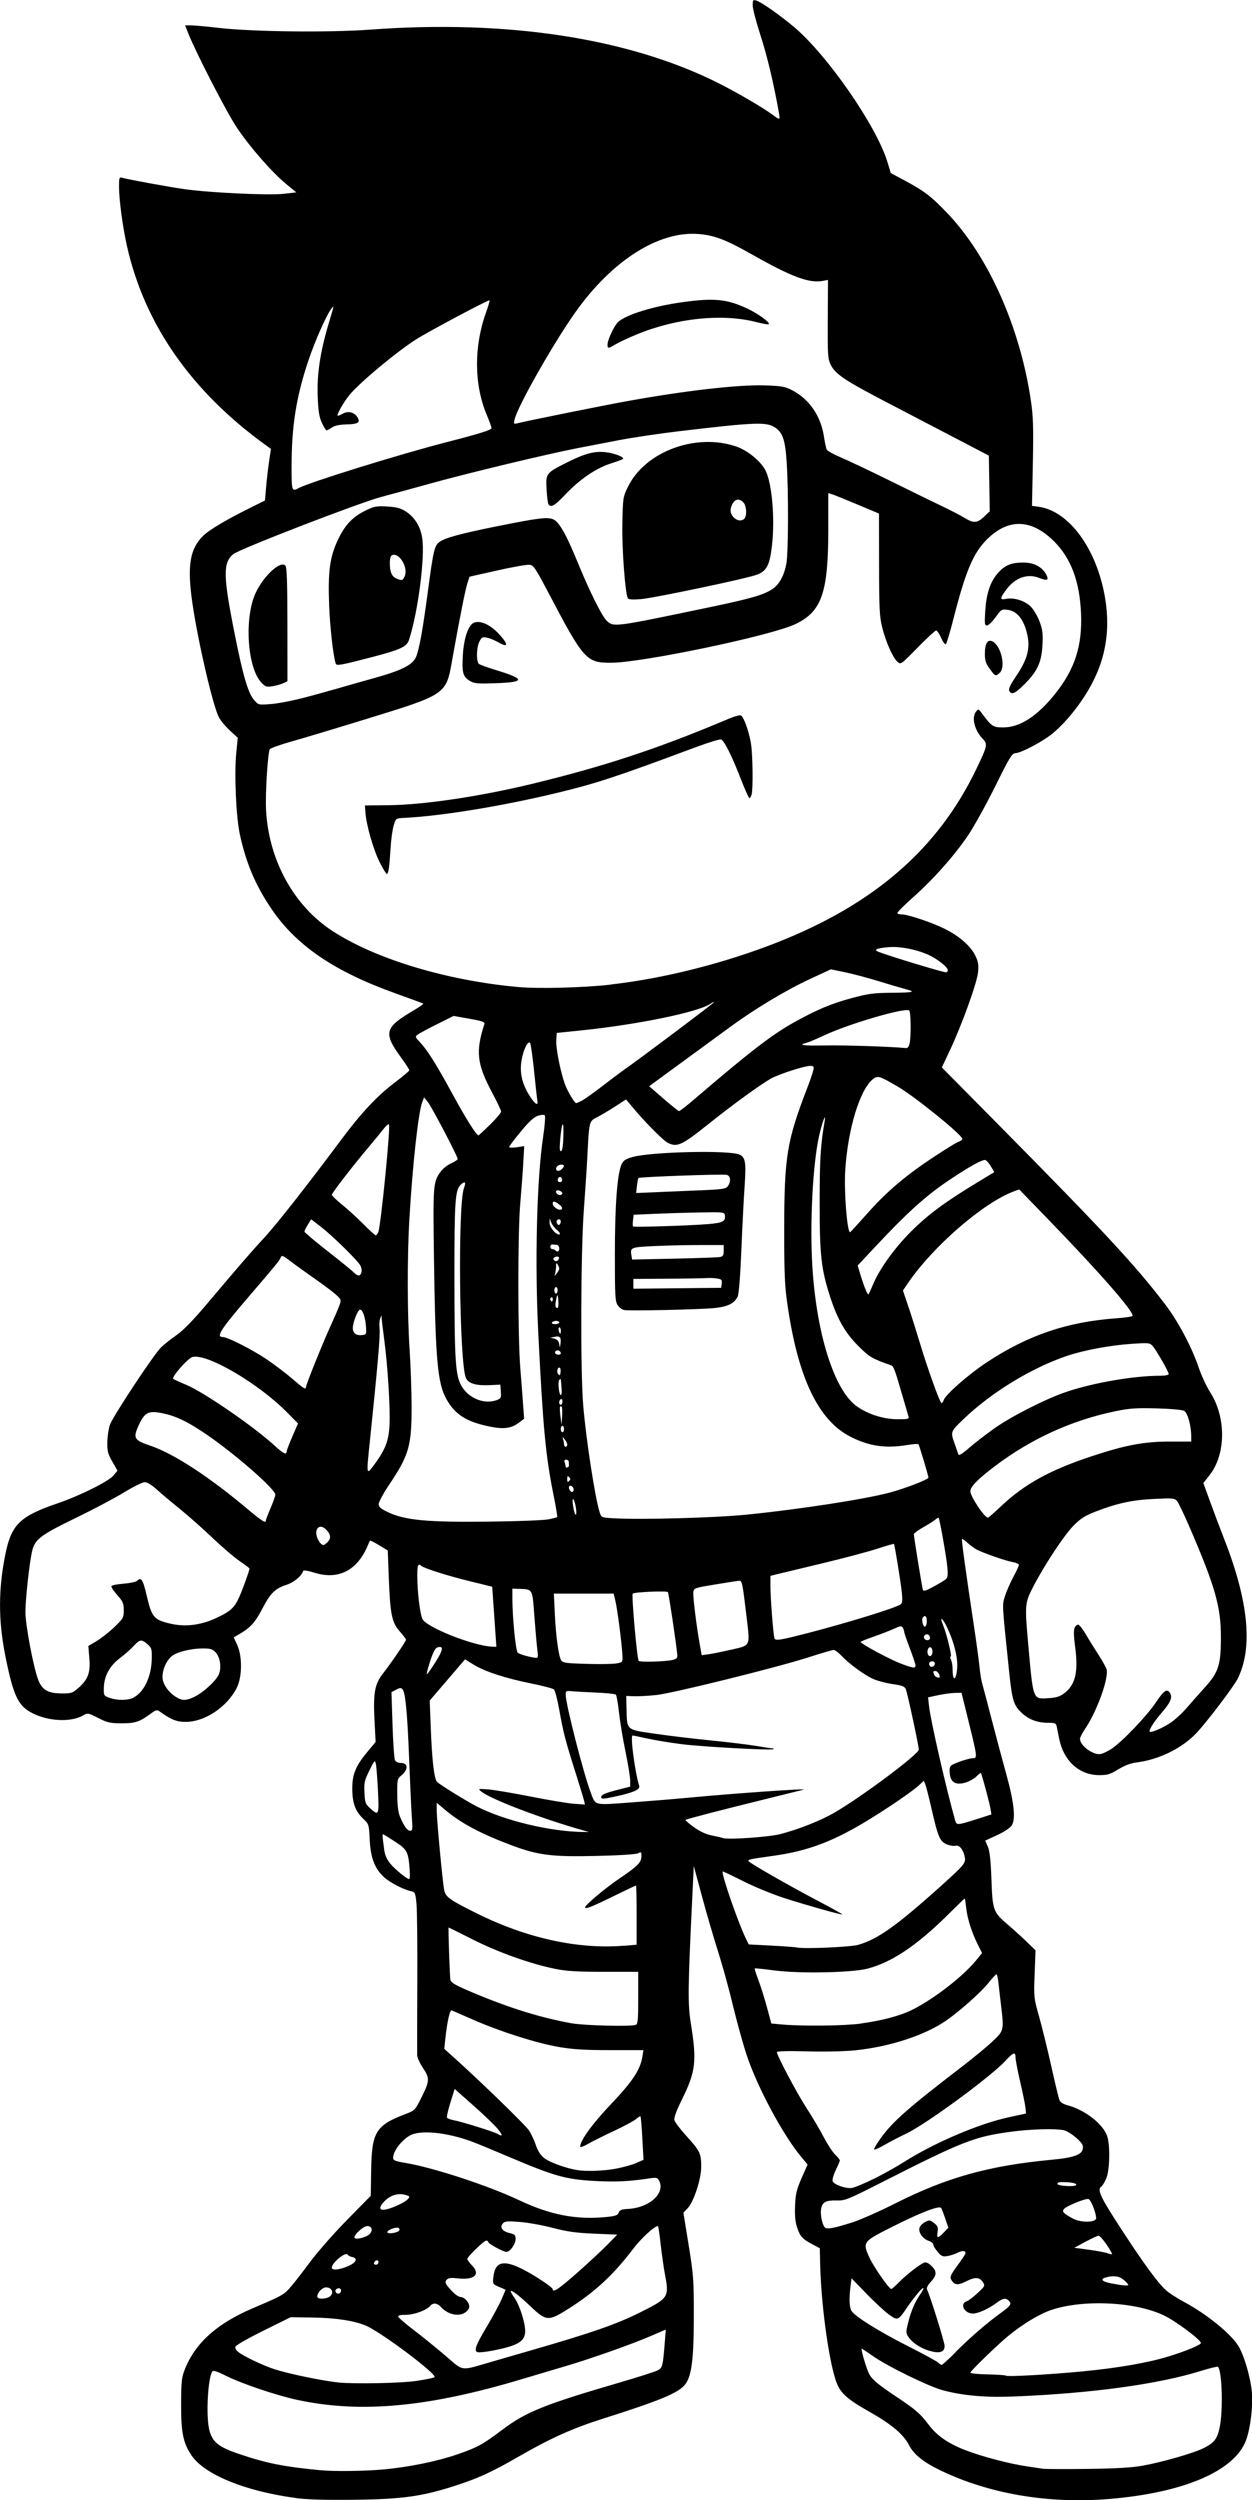 <?xml version="1.0" encoding="UTF-8" standalone="no"?>
<!-- Created with Inkscape (http://www.inkscape.org/) -->

<svg
   width="27.623mm"
   height="55.125mm"
   viewBox="0 0 27.623 55.125"
   version="1.1"
   id="svg14776"
   xml:space="preserve"
   inkscape:version="1.2 (dc2aedaf03, 2022-05-15)"
   sodipodi:docname="Guy in glasses comic.svg"
   xmlns:inkscape="http://www.inkscape.org/namespaces/inkscape"
   xmlns:sodipodi="http://sodipodi.sourceforge.net/DTD/sodipodi-0.dtd"
   xmlns="http://www.w3.org/2000/svg"
   xmlns:svg="http://www.w3.org/2000/svg"
   xmlns:rdf="http://www.w3.org/1999/02/22-rdf-syntax-ns#"
   xmlns:cc="http://creativecommons.org/ns#"
   xmlns:dc="http://purl.org/dc/elements/1.1/"><title
     id="title14798">Guy in glasses comic</title><sodipodi:namedview
     id="namedview14778"
     pagecolor="#ffffff"
     bordercolor="#666666"
     borderopacity="1.0"
     inkscape:showpageshadow="2"
     inkscape:pageopacity="0.0"
     inkscape:pagecheckerboard="0"
     inkscape:deskcolor="#d1d1d1"
     inkscape:document-units="mm"
     showgrid="false"
     inkscape:zoom="0.69041105"
     inkscape:cx="157.15276"
     inkscape:cy="343.99797"
     inkscape:window-width="1920"
     inkscape:window-height="991"
     inkscape:window-x="-9"
     inkscape:window-y="-9"
     inkscape:window-maximized="1"
     inkscape:current-layer="layer1" /><defs
     id="defs14773" /><g
     inkscape:label="Lager 1"
     inkscape:groupmode="layer"
     id="layer1"
     transform="translate(-63.352,-57.534)"><path
       style="fill:#000000;stroke-width:0.036"
       d="m 69.869,112.613 c -1.108,-0.148 -2.009,-0.517 -2.292,-0.939 -0.185,-0.275 -0.23,-0.5 -0.229,-1.125 0.002,-0.502 0.011,-0.593 0.081,-0.769 0.231,-0.583 0.706,-1.011 1.501,-1.35 0.619,-0.264 0.67,-0.292 0.793,-0.421 0.067,-0.071 0.264,-0.321 0.437,-0.555 0.18,-0.245 0.54,-0.656 0.843,-0.965 l 0.529,-0.538 0.009,-0.564 c 0.013,-0.847 0.102,-0.991 0.769,-1.243 0.187,-0.071 0.202,-0.086 0.329,-0.338 0.195,-0.388 0.199,-0.444 0.048,-0.669 -0.07,-0.104 -0.129,-0.231 -0.131,-0.283 -0.002,-0.052 -8.01e-4,-0.767 0.003,-1.588 0.004,-0.822 -0.004,-1.61 -0.018,-1.753 -0.024,-0.242 -0.032,-0.26 -0.119,-0.278 -0.159,-0.033 -0.453,-0.183 -0.586,-0.3 -0.212,-0.186 -0.307,-0.43 -0.327,-0.832 -0.016,-0.341 -0.019,-0.348 -0.141,-0.464 -0.177,-0.167 -0.242,-0.345 -0.244,-0.663 -0.001,-0.321 0.074,-0.502 0.34,-0.822 l 0.175,-0.21 -0.025,-0.492 c -0.03,-0.596 0.006,-0.789 0.195,-1.028 0.169,-0.214 0.501,-0.701 0.501,-0.735 0,-0.014 -0.062,-0.096 -0.138,-0.182 -0.175,-0.199 -0.211,-0.374 -0.242,-1.177 l -0.023,-0.608 -0.191,-0.116 c -0.105,-0.064 -0.196,-0.11 -0.201,-0.102 -0.005,0.008 -0.03,0.062 -0.055,0.121 -0.229,0.539 -0.645,0.749 -1.163,0.589 -0.161,-0.05 -0.25,-0.063 -0.258,-0.037 -0.038,0.114 -0.205,0.25 -0.372,0.304 -0.243,0.079 -0.35,0.183 -0.521,0.513 -0.157,0.303 -0.267,0.427 -0.488,0.557 l -0.149,0.087 0.077,0.167 c 0.115,0.252 0.11,0.709 -0.011,0.947 -0.214,0.421 -0.703,0.748 -1.121,0.749 -0.208,4e-4 -0.319,-0.044 -0.591,-0.237 -0.046,-0.032 -0.082,-0.022 -0.178,0.05 -0.246,0.185 -0.354,0.221 -0.654,0.219 -0.25,-0.001 -0.313,-0.016 -0.513,-0.118 -0.217,-0.111 -0.234,-0.114 -0.323,-0.061 -0.253,0.149 -0.707,0.142 -1.066,-0.016 -0.37,-0.164 -0.474,-0.367 -0.66,-1.295 -0.156,-0.777 -0.155,-1.481 0.005,-2.255 0.133,-0.642 0.322,-0.824 1.152,-1.107 0.484,-0.165 1.116,-0.479 1.226,-0.61 l 0.092,-0.109 -0.114,-0.2 c -0.099,-0.173 -0.114,-0.231 -0.11,-0.432 0.002,-0.128 0.029,-0.3 0.058,-0.382 0.069,-0.192 0.973,-1.558 1.13,-1.708 0.066,-0.063 0.218,-0.183 0.339,-0.267 0.147,-0.102 0.369,-0.33 0.67,-0.687 0.737,-0.873 0.981,-1.154 1.273,-1.47 0.269,-0.29 0.937,-1.142 1.691,-2.152 0.445,-0.597 0.799,-0.974 1.199,-1.274 0.165,-0.125 0.301,-0.24 0.302,-0.257 4e-4,-0.017 -0.081,-0.143 -0.181,-0.28 -0.394,-0.541 -0.365,-0.659 0.252,-1.025 0.139,-0.082 0.246,-0.155 0.239,-0.163 -0.007,-0.007 -0.279,-0.108 -0.605,-0.224 -1.367,-0.488 -2.209,-1.064 -2.76,-1.887 -0.346,-0.517 -0.545,-0.99 -0.683,-1.62 -0.084,-0.385 -0.126,-1.344 -0.078,-1.813 l 0.032,-0.319 -0.175,-0.161 c -0.096,-0.089 -0.206,-0.221 -0.243,-0.294 -0.134,-0.262 -0.46,-1.667 -0.583,-2.513 -0.119,-0.818 -0.058,-1.199 0.24,-1.488 0.142,-0.138 0.533,-0.367 1.112,-0.653 l 0.249,-0.123 0.026,-0.302 c 0.014,-0.166 0.044,-0.422 0.066,-0.569 l 0.04,-0.267 -0.099,-0.071 c -1.654,-1.191 -2.69,-2.674 -3.078,-4.403 -0.094,-0.421 -0.174,-1.013 -0.175,-1.3 -6.81e-4,-0.198 0.007,-0.223 0.062,-0.206 0.12,0.036 0.991,0.196 1.361,0.25 0.54,0.08 1.881,0.144 2.214,0.105 l 0.275,-0.031 -0.217,-0.178 C 69.352,61.334 68.863,60.775 68.576,60.345 68.347,60.001 67.675,58.697 67.505,58.268 l -0.069,-0.175 0.133,4e-4 c 0.073,2.29e-4 0.349,0.025 0.613,0.056 0.752,0.086 2.428,0.105 3.354,0.037 3.022,-0.222 5.702,0.191 7.675,1.185 0.419,0.211 0.996,0.549 1.198,0.701 0.146,0.11 0.156,0.108 0.132,-0.03 -0.114,-0.648 -0.262,-1.275 -0.407,-1.719 -0.096,-0.295 -0.175,-0.596 -0.175,-0.669 0,-0.122 0.007,-0.131 0.08,-0.108 0.114,0.035 0.533,0.33 0.839,0.589 0.737,0.625 1.813,2.181 2.052,2.966 l 0.076,0.249 0.3,0.161 c 0.444,0.238 0.589,0.349 0.948,0.724 0.908,0.95 1.609,2.525 1.845,4.149 0.049,0.334 0.056,0.584 0.041,1.357 l -0.019,0.947 0.143,0.019 c 0.675,0.091 1.289,0.932 1.47,2.014 0.132,0.789 -0.015,1.49 -0.455,2.167 -0.227,0.35 -0.505,0.666 -0.744,0.85 -0.23,0.176 -0.664,0.4 -0.78,0.403 -0.074,0.002 -0.129,0.091 -0.438,0.716 -0.194,0.392 -0.461,0.876 -0.592,1.074 -0.298,0.449 -0.771,0.983 -1.236,1.396 -0.196,0.174 -0.348,0.328 -0.339,0.343 0.009,0.015 0.055,0.027 0.102,0.027 0.134,0 0.65,0.173 0.939,0.315 0.323,0.159 0.577,0.381 0.681,0.596 0.063,0.131 0.075,0.201 0.059,0.364 -0.023,0.235 -0.359,1.165 -0.62,1.719 l -0.179,0.379 1.261,1.275 c 2.31,2.336 3.018,3.098 3.668,3.952 0.286,0.375 0.592,0.953 0.74,1.396 0.056,0.166 0.17,0.412 0.255,0.545 0.353,0.558 0.344,1.366 -0.02,1.826 l -0.134,0.17 0.149,0.411 c 0.082,0.226 0.223,0.601 0.314,0.833 0.537,1.371 0.634,2.399 0.291,3.076 -0.089,0.176 -0.678,0.95 -0.906,1.192 -0.319,0.338 -0.829,0.588 -1.32,0.649 -0.131,0.016 -0.265,0.067 -0.407,0.153 -0.183,0.112 -0.24,0.128 -0.427,0.127 -0.438,-0.004 -0.779,-0.318 -0.876,-0.806 -0.02,-0.103 -0.045,-0.224 -0.054,-0.268 -0.014,-0.069 -0.039,-0.08 -0.181,-0.08 -0.25,0 -0.439,-0.072 -0.603,-0.23 -0.166,-0.16 -0.2,-0.273 -0.263,-0.873 -0.163,-1.567 -0.158,-1.486 -0.093,-1.693 0.033,-0.106 0.116,-0.295 0.183,-0.42 0.067,-0.125 0.123,-0.244 0.123,-0.265 0,-0.021 -0.06,-0.049 -0.133,-0.062 -0.178,-0.032 -0.709,-0.22 -0.824,-0.291 -0.05,-0.031 -0.136,-0.097 -0.189,-0.145 -0.054,-0.049 -0.103,-0.082 -0.11,-0.074 -0.013,0.016 0.087,0.745 0.259,1.883 0.058,0.382 0.115,0.803 0.128,0.936 0.012,0.133 0.038,0.293 0.056,0.356 0.019,0.063 0.114,0.426 0.213,0.807 0.099,0.382 0.244,0.926 0.323,1.21 0.171,0.614 0.21,0.984 0.119,1.124 -0.036,0.055 -0.169,0.144 -0.323,0.214 l -0.262,0.121 0.058,0.133 c 0.041,0.096 0.064,0.298 0.079,0.72 0.025,0.688 0.038,0.724 0.365,1.003 0.122,0.104 0.309,0.273 0.415,0.376 l 0.193,0.187 -0.02,0.521 c -0.019,0.51 -0.017,0.53 0.097,0.934 0.064,0.227 0.185,0.717 0.268,1.089 0.083,0.372 0.164,0.711 0.181,0.754 0.02,0.052 0.08,0.091 0.182,0.119 0.392,0.103 0.805,0.432 0.879,0.699 0.064,0.229 0.047,0.754 -0.03,0.923 -0.037,0.081 -0.084,0.158 -0.106,0.171 -0.099,0.061 -0.019,0.233 0.429,0.92 0.508,0.779 0.808,1.19 0.995,1.362 0.066,0.061 0.247,0.179 0.404,0.262 0.486,0.26 1.015,0.686 1.189,0.958 0.127,0.199 0.27,0.679 0.304,1.018 0.03,0.308 -0.03,0.811 -0.128,1.074 -0.254,0.68 -1.384,1.161 -3.036,1.295 -1.33,0.107 -2.625,-0.113 -3.701,-0.629 -0.374,-0.179 -0.595,-0.356 -0.697,-0.557 -0.12,-0.236 -0.38,-0.457 -0.845,-0.721 -0.563,-0.319 -0.69,-0.44 -0.785,-0.748 -0.158,-0.511 -0.31,-1.665 -0.331,-2.504 l -0.009,-0.371 -0.158,-0.084 c -0.225,-0.119 -0.276,-0.175 -0.342,-0.373 -0.042,-0.126 -0.054,-0.263 -0.045,-0.485 0.011,-0.262 0.034,-0.355 0.145,-0.607 l 0.131,-0.297 -0.138,-0.165 c -0.407,-0.488 -0.972,-1.542 -1.206,-2.248 -0.081,-0.244 -0.218,-0.74 -0.305,-1.102 -0.087,-0.362 -0.233,-0.89 -0.324,-1.174 -0.091,-0.284 -0.25,-0.826 -0.352,-1.205 l -0.186,-0.689 -0.043,0.902 c -0.086,1.791 -0.089,2.151 -0.024,2.556 0.138,0.853 0.112,1.072 -0.199,1.701 -0.122,0.248 -0.175,0.393 -0.161,0.447 0.011,0.044 0.134,0.205 0.272,0.357 0.293,0.321 0.319,0.377 0.319,0.673 -4e-4,0.27 -0.165,0.771 -0.3,0.912 l -0.093,0.097 0.115,0.709 c 0.108,0.661 0.115,0.767 0.115,1.58 7.3e-5,0.926 -0.047,1.305 -0.186,1.491 -0.141,0.189 -0.544,0.358 -1.804,0.757 -0.69,0.219 -1.161,0.43 -1.886,0.847 -0.577,0.332 -0.862,0.464 -1.352,0.624 -0.756,0.248 -1.193,0.31 -2.277,0.322 -0.628,0.007 -1.04,-0.005 -1.284,-0.038 z m 1.918,-0.626 c 0.571,-0.05 1.204,-0.179 1.662,-0.337 0.435,-0.15 0.559,-0.218 0.981,-0.537 0.526,-0.397 0.929,-0.559 2.586,-1.043 0.408,-0.119 0.787,-0.24 0.843,-0.269 0.11,-0.057 0.118,-0.087 0.161,-0.628 l 0.022,-0.273 -0.32,0.138 c -0.424,0.183 -1.332,0.504 -1.869,0.662 -0.238,0.07 -0.664,0.197 -0.948,0.282 -2.083,0.628 -3.575,0.77 -4.981,0.472 -0.454,-0.096 -1.234,-0.358 -1.58,-0.531 -0.207,-0.104 -0.289,-0.129 -0.309,-0.097 -0.099,0.16 -0.141,0.989 -0.065,1.288 0.068,0.268 0.202,0.376 0.658,0.53 0.602,0.204 0.985,0.281 1.794,0.358 0.291,0.028 0.961,0.021 1.364,-0.015 z m 16.78,-0.086 c 0.441,-0.08 1.127,-0.278 1.342,-0.387 0.235,-0.119 0.3,-0.203 0.353,-0.459 0.078,-0.37 0.053,-1.243 -0.038,-1.333 -0.012,-0.011 -0.185,0.03 -0.386,0.093 -0.931,0.29 -2.392,0.49 -4.082,0.56 -0.647,0.027 -1.141,-0.015 -1.592,-0.133 -0.314,-0.082 -1.24,-0.535 -1.563,-0.764 -0.121,-0.086 -0.227,-0.156 -0.236,-0.156 -0.027,0 0.102,0.439 0.163,0.556 0.065,0.125 0.195,0.233 0.612,0.511 0.414,0.276 0.515,0.364 0.694,0.601 0.191,0.253 0.435,0.423 0.828,0.574 0.352,0.136 0.98,0.3 1.342,0.352 0.147,0.021 0.307,0.045 0.356,0.053 0.049,0.008 0.489,0.01 0.978,0.004 0.647,-0.008 0.981,-0.028 1.227,-0.072 z m -16.027,-1.868 c 0.298,-0.049 0.381,-0.067 0.398,-0.084 0.062,-0.062 -1.153,-0.975 -1.505,-1.131 -0.25,-0.111 -0.671,-0.176 -1.188,-0.183 l -0.48,-0.007 -0.598,0.295 c -0.329,0.163 -0.607,0.321 -0.619,0.351 -0.013,0.035 0.011,0.082 0.064,0.123 0.122,0.096 0.546,0.297 0.8,0.379 0.308,0.1 1.051,0.254 1.404,0.291 0.353,0.037 1.417,0.015 1.724,-0.035 z m 14.728,-0.214 c 0.731,-0.069 1.411,-0.187 1.85,-0.321 0.402,-0.123 0.729,-0.259 0.729,-0.302 0,-0.068 -0.537,-0.47 -0.8,-0.6 -0.689,-0.34 -2.006,-0.371 -2.667,-0.061 -0.249,0.116 -0.553,0.314 -0.801,0.521 -0.245,0.204 -0.818,0.761 -0.818,0.795 0,0.017 0.172,0.034 0.382,0.038 0.21,0.004 0.39,0.017 0.4,0.027 0.028,0.029 0.923,-0.02 1.726,-0.096 z m -13.092,-0.202 c 0.235,-0.068 0.619,-0.179 0.854,-0.247 1.352,-0.389 1.915,-0.584 2.423,-0.837 0.656,-0.327 0.666,-0.342 0.569,-0.854 -0.027,-0.144 -0.069,-0.441 -0.094,-0.661 -0.024,-0.22 -0.051,-0.4 -0.06,-0.4 -0.077,0 -0.371,0.271 -0.551,0.508 -0.432,0.571 -0.849,0.955 -1.436,1.324 -0.433,0.272 -0.478,0.268 -0.829,-0.066 -0.253,-0.241 -0.433,-0.376 -0.433,-0.325 0,0.011 0.04,0.08 0.09,0.152 0.111,0.162 0.23,0.536 0.23,0.721 0,0.167 -0.086,0.258 -0.318,0.335 -0.217,0.072 -0.643,0.15 -0.725,0.133 -0.099,-0.021 -0.054,-0.146 0.208,-0.584 0.125,-0.209 0.267,-0.473 0.316,-0.587 l 0.088,-0.206 -0.144,-0.063 c -0.143,-0.062 -0.144,-0.064 -0.126,-0.224 0.036,-0.319 0.207,-0.375 0.591,-0.193 0.258,0.122 0.717,0.421 0.717,0.467 0,0.088 0.14,-0.007 0.556,-0.375 0.252,-0.223 0.55,-0.501 0.663,-0.617 l 0.205,-0.211 -0.508,-0.021 c -0.401,-0.017 -0.594,-0.044 -0.917,-0.128 -0.225,-0.059 -0.554,-0.118 -0.73,-0.131 -0.278,-0.021 -0.328,-0.016 -0.371,0.037 -0.071,0.086 -0.008,0.171 0.154,0.209 0.111,0.026 0.13,0.045 0.13,0.129 0,0.114 -0.122,0.286 -0.202,0.286 -0.071,0 -0.402,-0.18 -0.402,-0.219 0,-0.017 -0.02,-0.03 -0.043,-0.03 -0.052,0 -0.419,0.356 -0.419,0.406 0,0.019 0.049,0.085 0.108,0.146 0.189,0.195 0.045,0.322 -0.319,0.281 -0.16,-0.018 -0.21,-0.011 -0.248,0.035 -0.041,0.049 -0.029,0.079 0.09,0.214 0.079,0.089 0.171,0.158 0.215,0.16 0.112,0.005 0.234,0.17 0.188,0.255 -0.105,0.197 -0.424,0.179 -0.618,-0.035 -0.078,-0.087 -0.172,-0.097 -0.232,-0.025 -0.081,0.098 -0.355,0.199 -0.539,0.199 -0.129,0 -0.177,0.013 -0.167,0.044 0.008,0.025 0.166,0.159 0.35,0.299 0.184,0.14 0.495,0.392 0.691,0.56 0.408,0.35 0.314,0.337 0.996,0.139 z m 10.254,-0.216 c 0.328,-0.327 0.691,-0.641 0.996,-0.862 0.228,-0.165 0.254,-0.204 0.181,-0.277 -0.064,-0.064 -0.134,-0.052 -0.256,0.041 -0.171,0.131 -0.409,0.241 -0.525,0.244 -0.2,0.006 -0.312,-0.219 -0.137,-0.275 0.035,-0.011 0.14,-0.091 0.233,-0.178 0.162,-0.15 0.167,-0.161 0.115,-0.239 -0.075,-0.114 -0.172,-0.118 -0.373,-0.016 -0.184,0.093 -0.261,0.083 -0.329,-0.046 -0.028,-0.053 -8e-4,-0.113 0.142,-0.306 0.097,-0.132 0.177,-0.253 0.177,-0.269 0,-0.06 -0.067,-0.065 -0.172,-0.012 -0.06,0.03 -0.164,0.064 -0.229,0.074 -0.102,0.017 -0.133,0.003 -0.215,-0.094 -0.052,-0.062 -0.095,-0.134 -0.095,-0.16 0,-0.026 -0.047,-0.064 -0.104,-0.083 -0.13,-0.045 -0.23,-0.191 -0.199,-0.289 0.013,-0.04 0.069,-0.097 0.124,-0.125 0.092,-0.048 0.108,-0.046 0.197,0.024 0.08,0.063 0.093,0.095 0.077,0.195 -0.024,0.147 0.005,0.149 0.136,0.013 l 0.102,-0.106 -0.067,-0.198 c -0.037,-0.109 -0.078,-0.215 -0.091,-0.236 -0.038,-0.062 -0.443,0.093 -1.073,0.41 -0.662,0.333 -0.667,0.34 -0.508,0.687 0.091,0.2 0.431,0.688 0.479,0.688 0.014,0 0.088,-0.065 0.166,-0.144 0.162,-0.167 0.466,-0.404 0.561,-0.437 0.044,-0.016 0.097,0.009 0.167,0.079 0.119,0.119 0.111,0.203 -0.033,0.357 -0.053,0.057 -0.085,0.123 -0.073,0.15 0.082,0.183 0.389,1.17 0.389,1.251 -3.2e-5,0.138 -0.111,0.173 -0.338,0.106 -0.195,-0.057 -0.38,-0.181 -0.466,-0.313 -0.051,-0.078 -0.051,-0.107 0.005,-0.327 0.062,-0.248 0.151,-0.45 0.275,-0.626 0.039,-0.055 0.063,-0.107 0.054,-0.117 -0.019,-0.019 -0.213,0.214 -0.373,0.45 -0.182,0.268 -0.196,0.273 -0.392,0.129 -0.094,-0.069 -0.317,-0.276 -0.495,-0.46 l -0.324,-0.335 -0.022,0.181 c -0.032,0.266 -0.027,0.434 0.015,0.527 0.053,0.117 0.594,0.457 1.279,0.803 0.323,0.163 0.61,0.32 0.639,0.348 0.029,0.028 0.064,0.051 0.079,0.051 0.015,0 0.152,-0.124 0.304,-0.276 z m -13.789,-1.24 c 0.084,-0.076 0.028,-0.191 -0.093,-0.191 -0.085,0 -0.196,0.115 -0.196,0.204 0,0.066 0.213,0.057 0.29,-0.012 z m 0.228,-0.088 c 0.013,-0.021 0.01,-0.053 -0.007,-0.07 -0.042,-0.042 -0.135,0.019 -0.104,0.069 0.031,0.05 0.08,0.051 0.111,8e-4 z m 17.377,-0.159 c 0,-0.011 -0.044,-0.058 -0.098,-0.106 -0.098,-0.086 -0.226,-0.105 -0.393,-0.058 -0.141,0.04 -0.092,0.093 0.124,0.134 0.243,0.047 0.367,0.057 0.367,0.029 z m -17.215,-0.412 c 0.185,-0.079 0.225,-0.177 0.085,-0.203 -0.039,-0.007 -0.081,-0.03 -0.094,-0.051 -0.044,-0.07 -0.346,0.177 -0.349,0.286 -0.002,0.068 0.161,0.053 0.358,-0.032 z m 0.672,-0.087 c 0,-0.063 -0.077,-0.052 -0.099,0.014 -0.008,0.023 0.011,0.042 0.042,0.042 0.031,0 0.056,-0.025 0.056,-0.056 z m 16.064,-0.388 c -0.074,-0.108 -0.153,-0.196 -0.176,-0.196 -0.023,0 -0.153,0.06 -0.289,0.133 l -0.248,0.133 0.32,0.043 c 0.176,0.024 0.36,0.058 0.409,0.077 0.049,0.018 0.096,0.028 0.104,0.02 0.008,-0.007 -0.046,-0.102 -0.12,-0.209 z M 71.505,106.796 c 0.081,-0.08 0.053,-0.178 -0.051,-0.178 -0.08,0 -0.283,0.18 -0.283,0.25 0,0.063 0.252,0.008 0.334,-0.072 z m 0.635,-0.061 c 0.046,-0.026 0.029,-0.082 -0.024,-0.082 -0.095,0 -0.238,0.071 -0.216,0.107 0.019,0.032 0.167,0.016 0.24,-0.025 z m 10.006,-0.193 c 0.176,-0.056 0.616,-0.25 0.978,-0.433 1.12,-0.564 2.059,-0.825 3.433,-0.953 0.493,-0.046 0.67,-0.111 0.687,-0.251 0.008,-0.073 -0.025,-0.124 -0.151,-0.236 -0.089,-0.078 -0.212,-0.153 -0.273,-0.165 -0.193,-0.039 -0.714,-0.024 -1.136,0.031 -0.834,0.11 -1.07,0.202 -2.913,1.137 -0.709,0.36 -0.777,0.387 -0.956,0.382 -0.242,-0.006 -0.318,0.034 -0.346,0.183 -0.026,0.138 0.036,0.401 0.1,0.425 0.065,0.024 0.22,-0.008 0.577,-0.121 z m 5.39,-0.1 c 0,-0.111 -0.114,-0.399 -0.166,-0.419 -0.059,-0.023 -0.487,0.151 -0.545,0.221 -0.047,0.056 -0.011,0.094 0.194,0.207 0.178,0.098 0.518,0.093 0.518,-0.009 z m -10.781,-0.026 c 0.178,-0.019 0.227,-0.037 0.248,-0.095 0.021,-0.057 0.063,-0.073 0.206,-0.081 0.474,-0.024 0.83,-0.35 0.683,-0.626 -0.033,-0.061 -0.061,-0.069 -0.187,-0.05 -0.492,0.073 -0.782,0.086 -1.267,0.058 -0.616,-0.037 -0.863,-0.107 -1.871,-0.535 -0.332,-0.141 -0.683,-0.286 -0.781,-0.323 -0.575,-0.216 -1.176,-0.275 -1.403,-0.136 -0.184,0.112 -0.355,0.341 -0.357,0.479 -0.001,0.064 0.034,0.079 0.272,0.119 0.615,0.103 1.822,0.499 2.5,0.819 0.705,0.333 1.279,0.442 1.957,0.371 z m -4.683,-0.232 c 0.189,-0.079 0.309,-0.161 0.309,-0.211 0,-0.016 -0.056,-0.039 -0.125,-0.052 -0.15,-0.028 -0.312,0.032 -0.43,0.159 -0.175,0.189 -0.066,0.235 0.247,0.104 z m 10.546,-0.6 c 0.201,-0.099 0.505,-0.268 0.676,-0.377 0.676,-0.428 1.654,-0.845 2.314,-0.988 l 0.381,-0.082 -0.011,-0.121 c -0.006,-0.067 -0.058,-0.323 -0.116,-0.571 -0.057,-0.247 -0.104,-0.491 -0.104,-0.543 0,-0.132 -0.048,-0.117 -0.219,0.069 -0.327,0.354 -1.755,1.402 -2.193,1.609 -0.151,0.071 -0.367,0.184 -0.481,0.25 -0.114,0.066 -0.216,0.112 -0.227,0.101 -0.011,-0.011 0.053,-0.121 0.141,-0.244 0.263,-0.369 0.606,-0.671 1.806,-1.591 0.241,-0.185 0.54,-0.431 0.663,-0.547 0.254,-0.238 0.256,-0.248 0.191,-0.792 -0.019,-0.155 -0.044,-0.373 -0.056,-0.486 -0.012,-0.113 -0.033,-0.205 -0.046,-0.205 -0.013,0 -0.095,0.088 -0.181,0.196 -0.164,0.205 -0.647,0.634 -0.94,0.833 -0.47,0.32 -1.231,0.568 -1.985,0.647 -0.235,0.025 -0.672,0.035 -1.068,0.024 -0.428,-0.011 -0.67,-0.005 -0.67,0.017 0,0.075 0.446,0.915 0.656,1.237 0.122,0.187 0.291,0.472 0.375,0.633 0.084,0.161 0.199,0.337 0.255,0.39 0.056,0.053 0.102,0.111 0.102,0.128 0,0.018 -0.041,0.115 -0.09,0.216 -0.05,0.101 -0.08,0.21 -0.068,0.242 0.029,0.077 0.292,0.169 0.425,0.149 0.059,-0.009 0.271,-0.097 0.471,-0.196 z m 4.467,0.105 c -0.016,-0.016 -0.093,-0.032 -0.171,-0.036 -0.192,-0.01 -0.231,-0.004 -0.231,0.036 0,0.018 0.076,0.038 0.169,0.044 0.193,0.012 0.276,-0.004 0.234,-0.045 z m -10.159,-0.334 c 0.161,-0.028 0.368,-0.085 0.459,-0.125 l 0.165,-0.073 -0.026,-0.471 c -0.014,-0.259 -0.032,-0.478 -0.041,-0.486 -0.008,-0.008 -0.051,0.017 -0.095,0.057 -0.044,0.04 -0.264,0.158 -0.489,0.263 -0.225,0.105 -0.485,0.235 -0.578,0.289 -0.093,0.054 -0.169,0.08 -0.169,0.059 0,-0.135 0.271,-0.508 0.681,-0.939 0.475,-0.499 0.646,-0.758 0.692,-1.045 l 0.023,-0.145 h -0.73 c -0.561,0 -0.824,-0.016 -1.134,-0.069 -0.493,-0.085 -1.283,-0.335 -1.88,-0.596 -0.245,-0.107 -0.462,-0.202 -0.484,-0.211 -0.042,-0.018 -0.101,0.237 -0.142,0.622 l -0.024,0.226 0.224,0.201 c 0.565,0.506 1.56,1.472 1.643,1.595 0.05,0.075 0.119,0.22 0.152,0.322 0.041,0.126 0.1,0.22 0.185,0.289 0.111,0.091 0.471,0.223 0.724,0.265 0.2,0.033 0.569,0.021 0.845,-0.027 z m -2.588,-0.873 c -0.062,-0.078 -0.302,-0.31 -0.534,-0.515 l -0.421,-0.372 -0.094,0.301 c -0.052,0.166 -0.085,0.315 -0.074,0.333 0.011,0.017 0.076,0.042 0.146,0.055 0.178,0.033 0.883,0.252 0.963,0.299 0.123,0.072 0.127,0.042 0.014,-0.101 z m 3.039,-2.299 c 0.048,-0.018 0.056,-0.105 0.056,-0.596 v -0.575 h -0.756 c -0.593,0 -0.825,-0.014 -1.076,-0.065 -0.547,-0.111 -1.253,-0.363 -1.815,-0.646 -0.291,-0.147 -0.532,-0.267 -0.536,-0.267 -0.012,0 0.025,1.086 0.04,1.16 0.012,0.058 0.124,0.121 0.505,0.281 0.796,0.335 1.487,0.549 2.167,0.672 0.279,0.05 1.308,0.076 1.415,0.035 z m 4.966,-0.031 c 0.483,-0.066 0.878,-0.172 1.151,-0.31 0.469,-0.237 1.103,-0.728 1.389,-1.077 l 0.137,-0.167 -0.093,-0.184 c -0.135,-0.269 -0.23,-0.565 -0.257,-0.807 -0.013,-0.117 -0.028,-0.213 -0.033,-0.213 -0.005,0 -0.175,0.165 -0.378,0.366 -0.681,0.675 -1.241,1.048 -1.775,1.184 -0.348,0.088 -1.497,0.11 -2.043,0.038 -0.234,-0.031 -0.43,-0.051 -0.437,-0.044 -0.007,0.007 0.03,0.122 0.081,0.257 0.051,0.135 0.136,0.405 0.189,0.601 l 0.096,0.356 0.23,0.021 c 0.46,0.041 1.372,0.031 1.742,-0.019 z m -0.053,-1.736 c 0.431,-0.123 0.852,-0.424 1.854,-1.325 0.474,-0.427 0.518,-0.48 0.495,-0.603 -0.031,-0.168 -0.12,-0.278 -0.205,-0.256 -0.041,0.011 -0.128,-0.003 -0.194,-0.031 -0.151,-0.063 -0.194,-0.164 -0.333,-0.774 -0.059,-0.259 -0.122,-0.506 -0.14,-0.549 l -0.033,-0.079 -0.102,0.096 c -0.146,0.139 -0.782,0.57 -1.247,0.845 -0.705,0.417 -1.241,0.612 -1.963,0.713 -0.543,0.076 -0.575,0.083 -0.552,0.121 0.029,0.046 0.905,0.547 1.548,0.884 0.303,0.159 0.537,0.29 0.519,0.29 -0.059,0.002 -0.815,-0.212 -1.284,-0.363 -0.254,-0.082 -0.662,-0.249 -0.905,-0.372 -0.243,-0.123 -0.447,-0.219 -0.451,-0.214 -0.038,0.038 0.341,1.133 0.513,1.484 l 0.061,0.125 0.498,0.026 c 0.274,0.014 0.53,0.033 0.569,0.042 0.154,0.035 1.18,-0.01 1.352,-0.059 z m -5.164,0.022 0.272,-0.023 v -0.653 c 0,-0.359 -0.006,-0.653 -0.014,-0.653 -0.008,0 -0.244,0.112 -0.524,0.249 -0.462,0.226 -0.6,0.279 -0.6,0.233 0,-0.051 0.451,-0.429 0.759,-0.637 0.406,-0.274 0.484,-0.353 0.485,-0.496 6.8e-4,-0.089 -0.006,-0.095 -0.073,-0.06 -0.044,0.024 -0.407,0.047 -0.916,0.059 -0.977,0.023 -1.285,-0.015 -1.85,-0.225 -0.694,-0.258 -1.137,-0.492 -1.491,-0.79 l -0.187,-0.157 7.1e-5,0.173 c 7.1e-5,0.19 0.128,1.557 0.164,1.746 0.03,0.158 0.117,0.221 0.727,0.523 1.101,0.546 2.239,0.794 3.248,0.709 z m -4.735,-1.676 c -0.029,-0.396 -0.056,-0.448 -0.32,-0.618 -0.132,-0.085 -0.251,-0.16 -0.264,-0.166 -0.013,-0.006 -0.018,0.034 -0.011,0.089 0.007,0.055 0.022,0.173 0.034,0.262 0.014,0.108 0.059,0.208 0.133,0.298 0.106,0.128 0.367,0.341 0.419,0.341 0.013,0 0.018,-0.092 0.009,-0.205 z m 8.179,-0.787 c 0.406,-0.106 0.876,-0.292 1.177,-0.464 0.591,-0.338 1.877,-1.297 1.877,-1.399 0,-0.081 -0.245,-1.22 -0.285,-1.326 -0.025,-0.067 -0.073,-0.086 -0.292,-0.118 -0.144,-0.021 -0.336,-0.072 -0.425,-0.111 -0.194,-0.086 -0.532,-0.332 -0.703,-0.513 -0.067,-0.071 -0.145,-0.129 -0.173,-0.129 -0.028,0 -0.276,0.072 -0.551,0.161 -0.703,0.226 -2.98,0.79 -3.357,0.832 -0.173,0.019 -0.394,0.031 -0.492,0.028 l -0.178,-0.007 0.007,0.287 c 0.012,0.474 -0.012,0.452 0.603,0.543 0.29,0.043 0.848,0.11 1.239,0.149 0.391,0.039 0.852,0.095 1.023,0.124 0.171,0.029 0.33,0.053 0.353,0.053 0.023,0 0.033,0.008 0.023,0.018 -0.031,0.031 -1.556,-0.052 -2.022,-0.11 -0.245,-0.031 -0.585,-0.086 -0.756,-0.124 -0.171,-0.038 -0.319,-0.068 -0.329,-0.068 -0.055,0 0.051,0.806 0.146,1.112 0.025,0.08 -0.134,0.15 -0.542,0.237 -0.245,0.052 -0.297,0.055 -0.297,0.014 0,-0.058 0.079,-0.093 0.4,-0.174 l 0.24,-0.061 v -0.135 c 0,-0.075 -0.047,-0.364 -0.105,-0.644 -0.058,-0.28 -0.122,-0.668 -0.143,-0.864 -0.021,-0.195 -0.052,-0.368 -0.068,-0.385 -0.016,-0.016 -0.212,-0.037 -0.435,-0.046 -0.223,-0.009 -0.465,-0.023 -0.539,-0.03 -0.123,-0.012 -0.133,-0.006 -0.133,0.077 0,0.207 0.394,1.743 0.554,2.162 0.11,0.288 0.053,0.275 0.891,0.213 0.409,-0.03 0.991,-0.078 1.294,-0.107 1.024,-0.096 2.638,-0.208 2.508,-0.174 -0.039,0.01 -0.391,0.098 -0.783,0.194 -1.103,0.272 -1.802,0.454 -1.82,0.472 -0.009,0.009 0.074,0.081 0.185,0.161 0.135,0.097 0.267,0.157 0.403,0.184 0.111,0.022 0.217,0.047 0.237,0.055 0.099,0.042 1.016,-0.021 1.268,-0.087 z M 76.223,97.895 c -0.95,-0.27 -2.056,-0.693 -2.259,-0.863 -0.068,-0.057 -0.06,-0.059 0.16,-0.042 0.127,0.01 0.551,0.082 0.943,0.159 0.391,0.078 0.819,0.149 0.951,0.158 l 0.24,0.017 -0.022,-0.094 c -0.012,-0.052 -0.101,-0.342 -0.197,-0.645 -0.217,-0.687 -0.257,-0.842 -0.348,-1.351 -0.04,-0.224 -0.093,-0.426 -0.117,-0.448 -0.024,-0.022 -0.252,-0.082 -0.507,-0.133 -0.569,-0.115 -1.019,-0.262 -1.267,-0.415 l -0.188,-0.116 -0.091,0.106 c -0.05,0.058 -0.225,0.262 -0.389,0.454 l -0.299,0.349 0.024,0.626 c 0.028,0.707 0.075,1.104 0.138,1.167 0.068,0.067 0.662,0.434 0.89,0.549 0.61,0.309 1.615,0.548 2.337,0.556 l 0.125,0.001 -0.125,-0.035 z m -3.783,-0.269 c -0.012,-0.152 -0.038,-0.716 -0.059,-1.254 -0.04,-1.049 -0.083,-1.511 -0.146,-1.587 -0.033,-0.04 -0.057,-0.039 -0.143,0.006 l -0.103,0.054 0.023,0.719 c 0.013,0.396 0.037,0.747 0.055,0.782 0.02,0.038 0.073,0.062 0.137,0.062 0.155,0 0.157,0.149 0.005,0.273 -0.092,0.074 -0.095,0.089 -0.092,0.427 0.002,0.245 0.021,0.393 0.064,0.492 0.089,0.209 0.158,0.302 0.223,0.302 0.049,0 0.054,-0.037 0.036,-0.276 z m 12.446,0.025 0.34,-0.109 -0.022,-0.131 c -0.023,-0.136 -0.192,-0.763 -0.211,-0.783 -0.006,-0.006 -0.051,0.029 -0.099,0.077 -0.049,0.049 -0.156,0.109 -0.239,0.134 -0.218,0.065 -0.334,-0.004 -0.349,-0.208 -0.009,-0.116 0.004,-0.156 0.057,-0.184 0.116,-0.062 0.378,-0.145 0.459,-0.146 0.097,-8e-4 0.092,-0.034 -0.111,-0.854 l -0.145,-0.587 -0.144,0.002 c -0.079,0.002 -0.245,0.024 -0.369,0.05 l -0.225,0.048 0.022,0.199 c 0.037,0.325 0.371,1.787 0.577,2.52 0.029,0.103 0.053,0.101 0.46,-0.029 z M 71.691,97.021 c -0.013,-0.269 -0.034,-0.535 -0.046,-0.591 -0.021,-0.096 -0.028,-0.089 -0.143,0.142 -0.108,0.219 -0.12,0.269 -0.109,0.488 0.011,0.224 0.021,0.253 0.126,0.347 0.191,0.171 0.198,0.154 0.172,-0.387 z m 16.182,-0.924 c 0.228,-0.148 0.773,-0.716 0.974,-1.015 0.189,-0.283 0.259,-0.327 0.324,-0.207 0.051,0.096 0.004,0.201 -0.194,0.431 -0.167,0.194 -0.286,0.383 -0.258,0.411 0.028,0.028 0.258,-0.068 0.439,-0.183 0.1,-0.063 0.268,-0.215 0.374,-0.338 0.106,-0.123 0.292,-0.334 0.415,-0.469 0.29,-0.322 0.343,-0.489 0.342,-1.095 -1.32e-4,-0.672 -0.125,-1.11 -0.689,-2.419 -0.122,-0.284 -0.248,-0.546 -0.28,-0.583 -0.053,-0.061 -0.096,-0.065 -0.503,-0.045 -0.483,0.023 -0.812,0.094 -1.285,0.276 -0.242,0.093 -0.336,0.153 -0.495,0.314 -0.21,0.212 -0.649,0.879 -0.898,1.363 -0.174,0.338 -0.178,0.391 -0.104,1.219 0.115,1.287 0.099,1.243 0.456,1.221 0.168,-0.011 0.247,-0.036 0.342,-0.108 0.248,-0.189 0.314,-0.471 0.239,-1.032 -0.046,-0.351 -0.034,-0.448 0.063,-0.481 0.021,-0.007 0.094,0.08 0.161,0.194 0.067,0.114 0.194,0.319 0.283,0.456 0.089,0.137 0.172,0.285 0.186,0.328 0.059,0.189 -0.208,0.931 -0.476,1.326 -0.06,0.088 -0.109,0.185 -0.109,0.214 -4e-4,0.153 0.299,0.369 0.462,0.334 0.049,-0.011 0.153,-0.061 0.231,-0.111 z m -21.577,-1.131 c 0.234,-0.121 0.395,-0.459 0.404,-0.848 0.005,-0.226 -0.002,-0.249 -0.094,-0.329 -0.132,-0.114 -0.17,-0.109 -0.303,0.037 -0.062,0.068 -0.199,0.189 -0.305,0.269 -0.228,0.172 -0.348,0.394 -0.355,0.654 -0.004,0.168 2.6e-5,0.176 0.12,0.22 0.171,0.063 0.41,0.062 0.534,-0.002 z m 1.341,-0.016 c 0.179,-0.081 0.458,-0.331 0.534,-0.477 0.074,-0.144 0.044,-0.392 -0.062,-0.505 -0.068,-0.072 -0.115,-0.087 -0.28,-0.086 -0.279,8.01e-4 -0.596,0.083 -0.702,0.182 -0.114,0.106 -0.19,0.288 -0.19,0.45 0,0.146 0.128,0.334 0.298,0.438 0.139,0.085 0.214,0.085 0.403,-8.01e-4 z m -2.554,-0.198 c 0.215,-0.194 0.266,-0.334 0.24,-0.655 l -0.022,-0.27 0.181,-0.107 c 0.1,-0.059 0.276,-0.197 0.391,-0.307 0.199,-0.191 0.209,-0.209 0.209,-0.374 -3.5e-5,-0.151 -0.018,-0.193 -0.142,-0.333 -0.078,-0.088 -0.137,-0.176 -0.131,-0.196 0.006,-0.02 0.127,-0.045 0.267,-0.056 0.141,-0.011 0.275,-0.039 0.298,-0.062 0.093,-0.093 0.131,-0.034 0.217,0.334 0.11,0.468 0.156,0.523 0.511,0.607 0.339,0.08 0.68,0.038 1.032,-0.127 0.305,-0.143 0.391,-0.222 0.496,-0.457 0.077,-0.172 0.227,-0.587 0.227,-0.628 0,-0.01 -0.098,-0.084 -0.218,-0.166 -0.12,-0.081 -0.39,-0.313 -0.601,-0.514 -0.211,-0.201 -0.533,-0.486 -0.716,-0.634 -0.183,-0.147 -0.413,-0.34 -0.51,-0.429 -0.108,-0.098 -0.212,-0.162 -0.265,-0.163 -0.048,-4e-4 -0.256,0.102 -0.462,0.228 -0.206,0.126 -0.688,0.381 -1.071,0.566 -0.783,0.38 -0.899,0.47 -0.958,0.747 -0.06,0.282 -0.143,1.046 -0.143,1.325 0,0.294 0.188,1.274 0.291,1.515 0.089,0.208 0.216,0.277 0.518,0.278 0.205,8.01e-4 0.233,-0.009 0.361,-0.125 z M 84.472,94.255 c 0.004,-0.207 -0.081,-0.533 -0.214,-0.816 -0.11,-0.234 -0.188,-0.29 -0.098,-0.07 0.079,0.194 0.2,0.69 0.168,0.69 -0.018,0 -0.015,0.031 0.005,0.069 0.02,0.038 0.037,0.139 0.037,0.225 0,0.304 0.096,0.212 0.103,-0.098 z m -0.387,0.252 c 0,-0.057 -0.051,-0.127 -0.093,-0.127 -0.056,0 -0.058,0.007 -0.028,0.086 0.019,0.048 0.121,0.083 0.121,0.041 z m -11.123,-0.327 c 0.172,-0.27 0.183,-0.368 0.036,-0.319 -0.045,0.015 -0.095,0.114 -0.157,0.306 -0.05,0.156 -0.082,0.284 -0.071,0.284 0.011,0 0.097,-0.122 0.192,-0.271 z m 10.589,0.078 c 0,-0.028 -0.056,-0.197 -0.125,-0.377 -0.068,-0.179 -0.125,-0.345 -0.125,-0.368 -2.68e-4,-0.023 -0.015,-0.064 -0.032,-0.091 -0.026,-0.042 -0.058,-0.038 -0.192,0.025 -0.088,0.041 -0.29,0.12 -0.448,0.174 -0.158,0.055 -0.288,0.107 -0.288,0.117 4.01e-4,0.042 0.653,0.392 0.905,0.485 0.256,0.095 0.305,0.101 0.305,0.034 z m 0.427,-0.042 c 0,-0.027 -0.021,-0.05 -0.047,-0.05 -0.066,0 -0.093,0.034 -0.072,0.09 0.023,0.059 0.119,0.027 0.119,-0.041 z m -6.991,-0.01 c 0.103,-0.023 0.106,-0.029 0.096,-0.2 -0.017,-0.28 -0.113,-1.013 -0.155,-1.18 l -0.038,-0.153 h -0.659 -0.659 l 0.022,0.462 c 0.023,0.473 0.08,0.897 0.136,1.004 0.024,0.047 0.091,0.064 0.289,0.073 0.444,0.021 0.858,0.019 0.969,-0.005 z m 1.21,-0.072 c 0.086,-0.022 0.105,-0.044 0.098,-0.113 -0.03,-0.299 -0.19,-1.363 -0.207,-1.381 -0.032,-0.032 -0.74,-0.002 -0.776,0.033 -0.03,0.029 0.093,1.42 0.131,1.482 0.021,0.034 0.599,0.018 0.754,-0.021 z M 75.208,93.911 c -0.014,-0.101 -0.043,-0.433 -0.066,-0.737 -0.045,-0.62 -0.032,-0.597 -0.352,-0.606 l -0.133,-0.004 v 0.226 c 0,0.407 0.073,1.142 0.117,1.185 0.038,0.037 0.28,0.104 0.411,0.115 0.037,0.003 0.042,-0.037 0.022,-0.18 z m 8.717,0.042 c 0,-0.046 -0.018,-0.089 -0.04,-0.096 -0.05,-0.017 -0.089,0.079 -0.061,0.151 0.031,0.08 0.101,0.042 0.101,-0.055 z M 79.46,93.915 c 0.471,-0.11 0.443,-0.051 0.357,-0.782 -0.081,-0.687 -0.094,-0.747 -0.155,-0.744 -0.023,0.001 -0.258,0.037 -0.522,0.081 -0.472,0.077 -0.48,0.081 -0.491,0.174 -0.011,0.097 0.07,0.748 0.144,1.161 l 0.041,0.226 0.157,-0.022 c 0.086,-0.012 0.298,-0.055 0.469,-0.095 z m -5.178,-0.381 c -0.012,-0.171 -0.033,-0.469 -0.046,-0.662 l -0.024,-0.351 -0.494,-0.121 c -0.497,-0.122 -1.006,-0.283 -1.069,-0.339 -0.073,-0.065 -0.091,-0.02 -0.09,0.228 4e-4,0.349 0.058,0.826 0.114,0.944 0.086,0.182 1.119,0.592 1.532,0.609 l 0.099,0.004 z m 6.85,0.02 c 0.922,-0.238 1.997,-0.57 2.093,-0.646 0.035,-0.028 0.041,-0.094 0.025,-0.253 -0.025,-0.238 -0.158,-1.061 -0.175,-1.078 -0.006,-0.006 -0.177,0.044 -0.381,0.11 -0.204,0.066 -0.754,0.212 -1.224,0.324 -0.47,0.112 -0.914,0.219 -0.987,0.237 l -0.133,0.033 4e-4,0.239 c 4.01e-4,0.263 0.063,1.065 0.089,1.139 0.02,0.057 0.131,0.04 0.693,-0.106 z m 2.739,0.097 c 0,-0.07 -0.069,-0.107 -0.114,-0.063 -0.02,0.02 -0.026,0.054 -0.013,0.075 0.035,0.056 0.126,0.047 0.126,-0.013 z m -0.071,-0.378 c 0,-0.104 -0.046,-0.138 -0.09,-0.067 -0.033,0.054 0.014,0.219 0.056,0.193 0.019,-0.012 0.035,-0.068 0.035,-0.126 z m 0.405,-0.905 c 0.057,-0.043 0.065,-0.084 0.049,-0.274 -0.017,-0.208 -0.168,-1.059 -0.193,-1.092 -0.006,-0.008 -0.04,0.01 -0.074,0.04 -0.034,0.03 -0.155,0.106 -0.267,0.169 -0.113,0.063 -0.205,0.133 -0.205,0.155 -8e-4,0.052 0.18,1.164 0.199,1.226 0.011,0.034 0.069,0.017 0.219,-0.064 0.113,-0.061 0.235,-0.133 0.272,-0.161 z m -13.633,-0.824 c 0.089,-0.081 0.082,-0.177 -0.022,-0.28 -0.094,-0.094 -0.182,-0.086 -0.215,0.018 -0.033,0.104 0.071,0.318 0.157,0.321 0.008,2.68e-4 0.044,-0.026 0.08,-0.058 z m -1.354,-0.484 c -6.81e-4,-0.014 0.046,-0.137 0.104,-0.273 0.058,-0.136 0.105,-0.269 0.105,-0.295 0,-0.125 -0.926,-0.931 -1.561,-1.357 -0.418,-0.281 -0.68,-0.399 -0.999,-0.452 -0.248,-0.041 -0.332,0.01 -0.453,0.274 -0.132,0.289 -0.108,0.331 0.257,0.455 0.517,0.175 1.298,0.685 2.151,1.403 0.308,0.259 0.399,0.316 0.395,0.245 z m 6.237,-0.024 c 0.096,-0.021 0.182,-0.044 0.19,-0.052 0.008,-0.008 -0.027,-0.223 -0.079,-0.478 -0.177,-0.879 -0.233,-1.476 -0.339,-3.599 -0.077,-1.556 -0.032,-3.368 0.108,-4.305 0.037,-0.245 0.053,-0.458 0.036,-0.475 -0.017,-0.017 -0.085,-0.013 -0.153,0.01 -0.086,0.028 -0.197,0.131 -0.377,0.349 -0.14,0.17 -0.255,0.322 -0.255,0.339 0,0.017 0.075,0.02 0.166,0.006 l 0.166,-0.025 -0.022,0.387 c -0.012,0.213 -0.042,0.611 -0.066,0.885 -0.056,0.637 -0.055,2.924 0.002,3.629 0.024,0.293 0.052,0.663 0.063,0.822 l 0.021,0.288 -0.12,0.09 c -0.168,0.125 -0.334,0.146 -0.651,0.08 -0.503,-0.104 -0.75,-0.261 -0.941,-0.598 -0.199,-0.351 -0.245,-0.868 -0.277,-3.084 -0.024,-1.66 -0.02,-1.713 0.153,-1.944 0.046,-0.062 0.148,-0.141 0.227,-0.176 0.078,-0.035 0.143,-0.078 0.143,-0.096 0,-0.058 -0.57,-1.144 -0.657,-1.254 l -0.084,-0.105 -0.041,0.106 c -0.087,0.227 -0.214,1.383 -0.285,2.598 -0.048,0.816 -0.045,2.078 0.006,2.851 0.023,0.349 0.043,0.916 0.044,1.258 0.002,0.869 -0.057,1.076 -0.49,1.721 -0.13,0.193 -0.236,0.388 -0.236,0.433 0,0.063 0.042,0.102 0.187,0.172 0.387,0.188 0.873,0.234 2.304,0.216 0.597,-0.007 1.164,-0.03 1.26,-0.051 z m 4.397,-0.107 c 1.156,-0.117 2.572,-0.336 3.123,-0.482 0.342,-0.091 0.862,-0.291 0.861,-0.332 -8.01e-4,-0.045 -0.203,-0.719 -0.221,-0.737 -0.01,-0.01 -0.12,-0.002 -0.245,0.018 -0.484,0.079 -0.837,0.028 -1.249,-0.18 -0.72,-0.363 -1.171,-1.317 -1.403,-2.967 -0.053,-0.374 -0.065,-0.684 -0.064,-1.619 0.002,-1.598 0.058,-1.937 0.509,-3.109 0.06,-0.154 0.118,-0.326 0.131,-0.382 0.02,-0.091 0.013,-0.102 -0.068,-0.102 -0.119,0 -0.64,0.165 -0.841,0.267 -0.194,0.098 -0.865,0.584 -1.423,1.031 -0.569,0.455 -0.675,0.503 -0.882,0.395 -0.101,-0.052 -0.529,-0.486 -0.772,-0.782 L 77.165,81.777 76.916,81.937 c -0.137,0.088 -0.315,0.194 -0.397,0.235 -0.169,0.086 -0.169,0.083 -0.208,0.859 -0.011,0.225 -0.046,0.753 -0.077,1.174 -0.069,0.927 -0.078,3.567 -0.014,4.322 0.063,0.75 0.26,2.029 0.363,2.355 0.036,0.112 0.04,0.114 0.292,0.129 0.616,0.036 2.266,-0.009 2.977,-0.082 z m -2.731,-4.509 c -0.045,-0.009 -0.109,-0.058 -0.142,-0.109 -0.055,-0.083 -0.061,-0.208 -0.061,-1.127 0,-1.05 0.05,-1.741 0.143,-1.965 0.039,-0.093 0.081,-0.124 0.236,-0.17 0.4,-0.12 2.181,-0.16 2.38,-0.053 0.122,0.065 0.139,0.181 0.104,0.683 -0.018,0.26 -0.051,0.896 -0.072,1.415 -0.024,0.577 -0.055,0.976 -0.081,1.028 -0.074,0.15 -0.21,0.22 -0.49,0.252 -0.296,0.034 -1.892,0.07 -2.017,0.046 z m 2.155,-0.584 c 0.009,-0.081 -0.004,-0.096 -0.107,-0.112 -0.065,-0.01 -0.166,-0.014 -0.224,-0.009 -0.059,0.005 -0.447,0.012 -0.863,0.014 l -0.756,0.005 v 0.108 0.108 l 0.969,-0.01 0.969,-0.01 z m -0.037,-0.585 c 0.065,-0.013 0.08,-0.04 0.08,-0.14 v -0.124 h -0.528 c -0.29,0 -0.746,0.01 -1.012,0.023 -0.518,0.025 -0.527,0.029 -0.494,0.217 l 0.014,0.08 0.93,-0.02 c 0.511,-0.011 0.966,-0.028 1.01,-0.036 z M 78.957,84.527 c 0.345,-0.029 0.405,-0.059 0.388,-0.197 -0.009,-0.068 -0.032,-0.071 -0.543,-0.062 -0.293,0.005 -0.744,0.019 -1.002,0.03 l -0.468,0.021 -0.014,0.122 c -0.008,0.067 -0.008,0.129 1.06e-4,0.136 0.02,0.02 1.241,-0.017 1.639,-0.051 z M 78.779,83.782 c 0.513,-0.022 0.588,-0.033 0.631,-0.093 0.072,-0.098 0.062,-0.223 -0.02,-0.249 -0.073,-0.023 -1.925,0.043 -1.952,0.069 -0.009,0.009 -0.023,0.086 -0.033,0.173 l -0.018,0.158 0.404,-0.017 c 0.222,-0.009 0.666,-0.028 0.987,-0.042 z m 6.651,6.971 c 0.524,-0.494 1.082,-0.803 2.001,-1.107 0.753,-0.249 1.162,-0.326 1.732,-0.326 l 0.471,4e-4 v -0.115 c 0,-0.236 -0.079,-0.52 -0.156,-0.562 -0.043,-0.024 -0.301,-0.047 -0.608,-0.055 -0.444,-0.012 -0.595,-0.002 -0.901,0.061 -0.971,0.2 -1.865,0.607 -2.67,1.216 -0.377,0.285 -0.538,0.45 -0.538,0.551 0,0.114 0.313,0.584 0.389,0.582 0.011,-2.68e-4 0.138,-0.111 0.281,-0.246 z m -9.372,0.025 c -0.013,-0.083 -0.038,-0.167 -0.057,-0.187 -0.031,-0.032 -0.012,0.168 0.027,0.294 0.032,0.102 0.051,0.034 0.03,-0.107 z m -0.049,-0.398 c 0,-0.057 -0.065,-0.109 -0.096,-0.078 -0.029,0.029 0.016,0.13 0.059,0.13 0.02,0 0.037,-0.023 0.037,-0.051 z m -0.1,-0.276 c -0.033,-0.033 -0.043,-0.024 -0.043,0.043 0,0.066 0.009,0.076 0.043,0.043 0.033,-0.033 0.033,-0.052 0,-0.085 z m -4.289,-0.29 c 0.237,-0.323 0.309,-0.514 0.326,-0.863 0.018,-0.374 -0.041,-1.312 -0.117,-1.881 -0.029,-0.215 -0.054,-0.423 -0.056,-0.462 l -0.003,-0.071 -0.031,0.071 c -0.017,0.039 -0.022,0.143 -0.012,0.231 0.016,0.142 -0.045,0.84 -0.219,2.517 -0.075,0.717 -0.075,0.714 0.112,0.459 z m 4.285,0.038 c -0.002,-0.014 -0.003,-0.05 -0.003,-0.079 0,-0.029 -0.026,-0.053 -0.057,-0.053 -0.038,0 -0.05,0.019 -0.036,0.056 0.012,0.031 0.022,0.072 0.022,0.092 0,0.02 0.017,0.03 0.038,0.023 0.021,-0.007 0.037,-0.024 0.036,-0.039 z m 9.385,-0.822 c 0.378,-0.267 1.119,-0.644 1.573,-0.8 0.59,-0.203 1.499,-0.361 2.085,-0.361 0.106,0 0.189,-0.016 0.189,-0.037 0,-0.053 -0.278,-0.537 -0.357,-0.622 -0.063,-0.068 -0.092,-0.07 -0.469,-0.044 -0.475,0.033 -1.044,0.139 -1.415,0.264 -0.788,0.266 -1.668,0.803 -2.288,1.397 -0.283,0.271 -0.287,0.281 -0.199,0.525 0.041,0.114 0.081,0.228 0.089,0.254 0.01,0.031 0.091,-0.019 0.237,-0.147 0.122,-0.107 0.372,-0.3 0.556,-0.43 z M 69.677,89.536 c 0,-0.02 0.056,-0.167 0.125,-0.326 l 0.125,-0.289 -0.241,-0.244 c -0.632,-0.64 -1.763,-1.303 -2.086,-1.222 -0.102,0.026 -0.47,0.444 -0.425,0.483 0.016,0.013 0.141,0.071 0.277,0.127 0.392,0.162 1.487,0.914 1.958,1.344 0.2,0.183 0.267,0.214 0.267,0.126 z m 6.19,-0.148 c 0,-0.026 -0.025,-0.078 -0.056,-0.116 -0.051,-0.063 -0.055,-0.064 -0.036,-0.004 0.011,0.036 0.021,0.088 0.021,0.116 0,0.028 0.016,0.05 0.036,0.05 0.02,0 0.036,-0.021 0.036,-0.047 z m -0.071,-0.345 c 0,-0.039 -0.016,-0.071 -0.036,-0.071 -0.02,0 -0.036,0.032 -0.036,0.071 0,0.039 0.016,0.071 0.036,0.071 0.02,0 0.036,-0.032 0.036,-0.071 z m -0.051,-0.49 c -0.043,-0.043 -0.052,0.023 -0.028,0.208 l 0.026,0.194 0.011,-0.191 c 0.006,-0.105 0.002,-0.2 -0.009,-0.21 z m 7.651,0.214 c -0.01,-0.034 -0.077,-0.262 -0.148,-0.507 -0.155,-0.536 -0.181,-0.602 -0.238,-0.622 -0.416,-0.145 -0.474,-0.179 -0.719,-0.423 -0.288,-0.287 -0.459,-0.583 -0.62,-1.076 -0.2,-0.614 -0.235,-0.919 -0.235,-2.077 -2.68e-4,-0.948 0.02,-1.285 0.109,-1.797 0.041,-0.237 -0.055,0.017 -0.123,0.324 -0.137,0.622 -0.204,1.899 -0.148,2.845 0.088,1.499 0.48,2.746 0.976,3.105 0.245,0.177 0.593,0.288 0.905,0.289 0.232,8.01e-4 0.258,-0.006 0.242,-0.062 z m -7.635,-0.331 c 0,-0.04 -0.016,-0.063 -0.036,-0.051 -0.02,0.012 -0.036,0.045 -0.036,0.073 0,0.028 0.016,0.051 0.036,0.051 0.02,0 0.036,-0.033 0.036,-0.073 z m 8.413,-0.032 c 0.037,-0.118 0.549,-0.566 0.943,-0.827 0.917,-0.605 1.781,-0.898 2.879,-0.976 0.179,-0.013 0.333,-0.035 0.342,-0.05 0.048,-0.077 -0.724,-0.96 -1.896,-2.168 l -0.604,-0.623 -0.116,0.043 c -0.682,0.253 -1.806,1.231 -2.356,2.05 l -0.092,0.137 0.122,0.361 c 0.067,0.199 0.179,0.554 0.249,0.788 0.166,0.556 0.446,1.334 0.48,1.334 0.015,0 0.037,-0.032 0.049,-0.07 z m -9.854,-8.01e-4 c 0.083,-0.032 0.092,-0.052 0.082,-0.187 l -0.011,-0.151 -0.241,0.011 c -0.296,0.014 -0.464,-0.037 -0.518,-0.157 -0.146,-0.321 -0.182,-3.831 -0.043,-4.191 0.05,-0.128 0.023,-0.159 -0.067,-0.077 -0.128,0.116 -0.145,0.356 -0.144,2.023 0.001,1.894 0.022,2.205 0.166,2.437 0.165,0.267 0.505,0.395 0.776,0.292 z m 1.422,-0.258 c -0.007,-0.083 -0.014,-0.166 -0.015,-0.185 -0.001,-0.021 -0.014,-0.021 -0.035,0 -0.038,0.039 -0.007,0.336 0.035,0.336 0.015,0 0.022,-0.068 0.015,-0.151 z m -5.638,-0.031 c 0,-0.053 0.384,-1.003 0.551,-1.365 0.072,-0.157 0.154,-0.346 0.181,-0.421 0.048,-0.134 0.047,-0.138 -0.066,-0.242 -0.063,-0.059 -0.267,-0.212 -0.453,-0.342 -0.186,-0.129 -0.43,-0.305 -0.543,-0.391 -0.181,-0.138 -0.208,-0.149 -0.229,-0.091 -0.024,0.065 -0.108,0.168 -0.706,0.864 -0.629,0.733 -0.729,0.89 -0.567,0.89 0.102,0 0.652,0.28 0.961,0.489 0.175,0.118 0.43,0.311 0.567,0.43 0.257,0.221 0.302,0.249 0.302,0.18 z m 5.604,-0.416 c -0.045,-0.045 -0.086,0.079 -0.043,0.131 0.036,0.043 0.044,0.039 0.054,-0.029 0.006,-0.044 0.002,-0.09 -0.011,-0.103 z m 0.017,-0.325 c 0,-0.048 -0.065,-0.081 -0.107,-0.055 -0.02,0.012 -0.027,0.037 -0.016,0.055 0.027,0.043 0.123,0.043 0.123,-4.01e-4 z m -0.012,-0.338 c -0.012,-0.03 -0.053,-0.039 -0.118,-0.026 l -0.101,0.02 0.089,0.022 c 0.058,0.014 0.094,0.052 0.105,0.109 l 0.016,0.087 0.014,-0.083 c 0.008,-0.045 0.006,-0.104 -0.004,-0.129 z m -4.285,-0.233 c -0.014,-0.216 -0.073,-0.391 -0.131,-0.391 -0.05,0 -0.161,0.281 -0.161,0.408 0,0.109 0.073,0.166 0.195,0.154 0.103,-0.01 0.107,-0.016 0.096,-0.171 z m 4.298,0.071 c 0,-0.039 -0.015,-0.071 -0.032,-0.071 -0.018,0 -0.024,0.032 -0.014,0.071 0.01,0.039 0.025,0.071 0.032,0.071 0.007,0 0.014,-0.032 0.014,-0.071 z m -0.036,-0.178 c 0,-0.02 -0.031,-0.036 -0.069,-0.036 -0.038,0 -0.079,0.016 -0.091,0.036 -0.012,0.02 0.017,0.036 0.069,0.036 0.05,0 0.091,-0.016 0.091,-0.036 z m -0.018,-0.454 c -0.01,-0.181 -0.023,-0.192 -0.051,-0.044 -0.025,0.13 -0.017,0.178 0.03,0.178 0.016,0 0.025,-0.06 0.021,-0.133 z m -0.124,-0.064 c 0,-0.03 -0.016,-0.045 -0.036,-0.033 -0.02,0.012 -0.027,0.037 -0.016,0.055 0.03,0.049 0.052,0.04 0.052,-0.022 z m 7.06,-0.308 c 0.143,-0.348 0.477,-0.815 0.851,-1.187 0.37,-0.368 0.738,-0.641 1.433,-1.062 l 0.397,-0.241 -0.073,-0.124 c -0.04,-0.068 -0.095,-0.132 -0.121,-0.142 -0.056,-0.022 -0.335,0.131 -0.778,0.426 -0.529,0.353 -0.935,0.717 -1.656,1.487 l -0.386,0.412 0.052,0.175 c 0.08,0.268 0.166,0.481 0.186,0.461 0.01,-0.01 0.052,-0.102 0.095,-0.205 z m -6.953,0.115 c 0,-0.039 -0.016,-0.071 -0.036,-0.071 -0.02,0 -0.036,0.032 -0.036,0.071 0,0.039 0.016,0.071 0.036,0.071 0.02,0 0.036,-0.032 0.036,-0.071 z m -4.328,-0.399 c 0.012,-0.045 -0.003,-0.115 -0.034,-0.162 -0.088,-0.134 -0.619,-0.652 -0.857,-0.835 l -0.219,-0.169 -0.074,0.12 c -0.041,0.066 -0.074,0.134 -0.074,0.151 0,0.017 0.228,0.21 0.507,0.428 0.279,0.218 0.539,0.429 0.578,0.469 0.094,0.095 0.147,0.095 0.173,-0.002 z m 4.363,-0.079 c -2.69e-4,-0.021 -0.016,-0.062 -0.035,-0.091 -0.027,-0.042 -0.035,-0.033 -0.035,0.042 -2.69e-4,0.052 -0.01,0.124 -0.021,0.16 -0.019,0.06 -0.016,0.059 0.036,-0.004 0.031,-0.038 0.056,-0.086 0.056,-0.107 z m -0.016,-0.2 c 0.033,-0.053 -0.005,-0.082 -0.073,-0.056 -0.031,0.012 -0.047,0.038 -0.035,0.058 0.029,0.047 0.079,0.046 0.108,-0.002 z m 0.016,-0.247 c 0,-0.039 -0.024,-0.074 -0.053,-0.076 -0.029,-0.003 -0.073,-0.007 -0.098,-0.009 -0.024,-0.002 -0.044,0.02 -0.044,0.05 0,0.029 0.019,0.053 0.042,0.053 0.023,0 0.054,0.012 0.068,0.027 0.048,0.048 0.086,0.028 0.086,-0.044 z M 71.7,84.695 c 0.057,-0.153 0.272,-2.332 0.234,-2.369 -0.013,-0.013 -0.067,0.032 -0.118,0.099 -0.052,0.068 -0.196,0.243 -0.32,0.39 -0.355,0.42 -0.823,1.025 -0.823,1.064 0,0.019 0.1,0.116 0.222,0.214 0.122,0.098 0.334,0.291 0.471,0.429 0.137,0.138 0.261,0.251 0.277,0.251 0.015,4e-4 0.041,-0.035 0.057,-0.079 z m 3.94,-0.04 c -0.051,-0.042 -0.107,-0.116 -0.126,-0.165 l -0.034,-0.089 -0.002,0.1 c -0.002,0.103 0.163,0.286 0.224,0.248 0.017,-0.01 -0.011,-0.053 -0.061,-0.095 z m 6.847,-0.364 c 0.503,-0.566 0.976,-0.948 1.847,-1.489 0.068,-0.043 0.153,-0.088 0.187,-0.1 0.034,-0.013 0.062,-0.039 0.062,-0.057 0,-0.085 -1.049,-0.934 -1.423,-1.151 -0.409,-0.238 -0.442,-0.248 -0.546,-0.167 -0.29,0.228 -0.554,1.094 -0.613,2.008 -0.03,0.47 0.041,1.37 0.107,1.37 0.007,0 0.177,-0.186 0.378,-0.413 z m -6.763,0.179 c 0,-0.052 -0.042,-0.068 -0.081,-0.03 -0.032,0.032 0.012,0.124 0.049,0.101 0.018,-0.011 0.032,-0.043 0.032,-0.071 z m -0.031,-0.374 c -0.099,-0.081 -0.147,-0.087 -0.147,-0.02 0,0.071 0.151,0.166 0.196,0.123 0.024,-0.023 0.007,-0.058 -0.048,-0.103 z m 0.066,-0.248 c 0,-0.043 -0.1,-0.088 -0.13,-0.059 -0.031,0.031 0.022,0.096 0.078,0.096 0.028,0 0.051,-0.017 0.051,-0.037 z m -0.007,-0.31 c -0.014,-0.075 -0.078,-0.07 -0.094,0.007 -0.007,0.032 0.013,0.055 0.047,0.055 0.037,0 0.054,-0.023 0.047,-0.062 z m -4e-4,-0.229 c 0.066,-0.066 0.051,-0.106 -0.037,-0.093 -0.044,0.006 -0.085,0.039 -0.092,0.074 -0.014,0.071 0.065,0.083 0.129,0.02 z m 0.031,-0.743 c 0.009,-0.375 -0.038,-0.297 -0.073,0.121 -0.015,0.18 -0.009,0.239 0.022,0.229 0.028,-0.009 0.045,-0.127 0.051,-0.349 z M 74.167,82.33 c 0.133,-0.132 0.241,-0.26 0.241,-0.286 0,-0.026 -0.087,-0.21 -0.194,-0.41 -0.341,-0.64 -0.372,-0.908 -0.175,-1.521 0.014,-0.044 -0.051,-0.067 -0.331,-0.116 l -0.349,-0.062 -0.36,0.18 c -0.198,0.099 -0.39,0.202 -0.427,0.229 -0.065,0.048 -0.063,0.054 0.043,0.168 0.169,0.18 0.362,0.487 0.723,1.15 0.295,0.541 0.523,0.903 0.57,0.906 0.009,8.01e-4 0.125,-0.107 0.258,-0.238 z m 4.518,-0.57 c 1.209,-1.035 1.699,-1.412 2.187,-1.684 0.505,-0.281 0.826,-0.415 1.289,-0.539 0.354,-0.094 0.476,-0.11 0.881,-0.113 0.478,-0.004 0.53,-0.019 0.278,-0.083 -0.078,-0.02 -0.334,-0.096 -0.569,-0.168 -0.235,-0.073 -0.571,-0.162 -0.747,-0.199 l -0.32,-0.067 -0.445,0.206 c -0.548,0.254 -1.232,0.664 -1.796,1.079 -0.379,0.278 -1.462,1.07 -1.685,1.232 l -0.084,0.061 0.316,0.274 c 0.174,0.151 0.329,0.275 0.345,0.275 0.016,4e-4 0.174,-0.123 0.352,-0.275 z m -3.478,0.036 c -0.007,-0.034 -0.039,-0.326 -0.072,-0.649 -0.033,-0.323 -0.072,-0.601 -0.088,-0.617 -0.047,-0.051 -0.142,0.135 -0.184,0.363 -0.052,0.28 9.6e-4,0.528 0.172,0.801 0.12,0.191 0.2,0.239 0.172,0.103 z m 0.985,0.006 c 0.059,-0.031 0.263,-0.176 0.452,-0.322 0.189,-0.146 0.416,-0.316 0.504,-0.377 0.336,-0.234 1.957,-1.452 1.957,-1.471 0,-0.011 -0.036,0.006 -0.08,0.036 -0.258,0.18 -1.587,0.455 -2.82,0.583 l -0.569,0.059 -0.011,0.162 c -0.011,0.168 0.089,0.679 0.188,0.959 0.056,0.158 0.214,0.427 0.252,0.427 0.01,0 0.068,-0.025 0.127,-0.056 z m 7.23,-1.265 c 0.034,-0.172 0.026,-0.7 -0.011,-0.723 -0.104,-0.064 -1.324,0.293 -1.866,0.546 -0.174,0.081 -0.354,0.157 -0.401,0.169 -0.2,0.05 -0.079,0.066 0.426,0.057 0.426,-0.008 1.4,0.024 1.771,0.058 0.038,0.004 0.065,-0.033 0.08,-0.106 z M 76.827,79.242 c 1.179,-0.133 2.517,-0.472 3.682,-0.932 2.137,-0.844 3.536,-2.061 4.377,-3.806 0.254,-0.526 0.261,-0.561 0.147,-0.68 -0.18,-0.188 -0.249,-0.465 -0.149,-0.596 0.052,-0.067 0.056,-0.066 0.133,0.038 0.22,0.293 0.243,0.308 0.478,0.307 0.362,-0.002 0.742,-0.248 1.132,-0.734 0.439,-0.548 0.606,-1.063 0.576,-1.778 -0.03,-0.707 -0.22,-1.215 -0.595,-1.59 -0.497,-0.497 -1.01,-0.512 -1.48,-0.044 -0.305,0.304 -0.469,0.693 -0.742,1.759 -0.072,0.284 -0.146,0.531 -0.163,0.549 -0.018,0.019 -0.061,-0.035 -0.105,-0.133 -0.04,-0.092 -0.091,-0.166 -0.112,-0.166 -0.021,0 -0.205,0.17 -0.409,0.378 -0.369,0.377 -0.371,0.378 -0.446,0.311 -0.102,-0.091 -0.255,-0.437 -0.336,-0.761 -0.058,-0.232 -0.067,-0.414 -0.068,-1.386 l -0.002,-1.12 -0.479,-0.201 c -0.263,-0.111 -0.515,-0.212 -0.559,-0.226 l -0.08,-0.024 -4e-4,0.812 c -8.01e-4,1.389 -0.146,1.802 -0.729,2.078 -0.544,0.257 -3.385,0.851 -4.071,0.851 -0.537,0 -0.599,-0.069 -1.355,-1.507 -0.317,-0.602 -0.346,-0.646 -0.445,-0.654 -0.058,-0.005 -0.378,0.052 -0.71,0.127 l -0.605,0.136 -0.046,0.139 c -0.046,0.138 -0.177,0.8 -0.329,1.652 -0.146,0.825 -0.096,0.79 -1.991,1.374 -0.597,0.184 -1.297,0.394 -1.556,0.467 -0.259,0.073 -0.478,0.151 -0.487,0.174 -0.046,0.121 -0.098,0.974 -0.081,1.329 0.055,1.113 0.614,2.13 1.479,2.686 0.959,0.618 2.517,1.085 4.085,1.227 0.454,0.041 1.432,0.015 2.039,-0.053 z m -5.1,-2.7 c -0.138,-0.275 -0.293,-0.814 -0.312,-1.088 l -0.012,-0.16 0.515,-0.005 c 0.779,-0.007 2.028,-0.193 3.181,-0.473 1.608,-0.39 2.795,-0.783 4.339,-1.437 0.116,-0.049 0.231,-0.081 0.257,-0.071 0.063,0.024 0.182,0.351 0.226,0.624 0.039,0.243 0.049,0.993 0.014,1.122 -0.012,0.044 -0.033,0.08 -0.048,0.08 -0.014,0 -0.102,-0.196 -0.195,-0.436 -0.193,-0.497 -0.36,-0.832 -0.431,-0.859 -0.027,-0.01 -0.277,0.066 -0.557,0.17 -1.775,0.661 -2.177,0.793 -3.045,1.004 -1.21,0.293 -2.565,0.515 -3.4,0.556 -0.173,0.009 -0.174,0.009 -0.222,0.169 -0.026,0.088 -0.057,0.312 -0.068,0.498 -0.025,0.417 -0.047,0.569 -0.083,0.569 -0.015,0 -0.087,-0.119 -0.16,-0.264 z M 85.638,72.797 c -0.049,-0.049 -0.02,-0.128 0.121,-0.336 0.287,-0.422 0.342,-0.676 0.228,-1.048 -0.078,-0.255 -0.217,-0.407 -0.395,-0.431 -0.14,-0.019 -0.148,-0.014 -0.275,0.162 -0.072,0.1 -0.157,0.182 -0.189,0.182 -0.051,0 -0.056,-0.039 -0.039,-0.311 0.024,-0.387 0.106,-0.641 0.269,-0.832 0.157,-0.183 0.3,-0.245 0.569,-0.245 0.234,0 0.408,0.089 0.503,0.257 0.073,0.13 0.032,0.154 -0.145,0.084 -0.266,-0.107 -0.542,-0.007 -0.741,0.269 -0.137,0.189 -0.135,0.218 0.011,0.19 0.173,-0.032 0.412,0.044 0.54,0.173 0.062,0.062 0.148,0.208 0.192,0.326 0.067,0.178 0.078,0.264 0.065,0.516 -0.019,0.381 -0.11,0.58 -0.39,0.861 -0.195,0.195 -0.27,0.237 -0.325,0.182 z M 73.707,72.54 c -0.143,-0.091 -0.166,-0.181 -0.143,-0.567 0.022,-0.362 0.117,-0.644 0.236,-0.704 0.133,-0.066 0.36,0.031 0.553,0.237 0.215,0.23 0.221,0.32 0.011,0.2 -0.083,-0.048 -0.202,-0.098 -0.265,-0.111 -0.101,-0.021 -0.12,-0.012 -0.169,0.084 -0.067,0.129 -0.074,0.443 -0.011,0.494 0.024,0.02 0.189,0.079 0.365,0.133 0.665,0.201 0.663,0.272 -0.007,0.293 -0.411,0.013 -0.466,0.007 -0.57,-0.058 z m 11.481,-0.258 c -0.086,-0.119 -0.107,-0.184 -0.107,-0.331 0,-0.232 0.062,-0.33 0.172,-0.272 0.189,0.101 0.293,0.566 0.155,0.692 -0.09,0.081 -0.099,0.078 -0.219,-0.089 z m -0.925,6.643 c 0,-0.067 -0.239,-0.254 -0.436,-0.341 -0.27,-0.119 -0.627,-0.187 -0.872,-0.165 -0.269,0.024 -0.338,0.057 -0.218,0.104 0.235,0.092 1.399,0.445 1.482,0.45 0.024,0.001 0.044,-0.02 0.044,-0.048 z M 70.006,72.932 c 0.23,-0.059 0.582,-0.156 0.783,-0.214 0.201,-0.059 0.57,-0.164 0.821,-0.233 0.611,-0.17 0.852,-0.293 0.923,-0.47 0.071,-0.178 0.146,-0.591 0.256,-1.416 0.127,-0.951 0.147,-1.034 0.265,-1.119 0.124,-0.088 0.457,-0.179 1.23,-0.335 0.971,-0.196 1.162,-0.218 1.288,-0.153 0.125,0.065 0.281,0.344 0.528,0.948 0.259,0.632 0.533,1.183 0.638,1.281 0.155,0.145 0.14,0.147 2.277,-0.299 0.929,-0.194 1.216,-0.279 1.402,-0.416 0.138,-0.102 0.239,-0.295 0.285,-0.546 0.044,-0.243 0.049,-1.569 0.007,-2.226 -0.032,-0.506 -0.089,-0.67 -0.27,-0.782 -0.189,-0.117 -0.446,-0.106 -2.118,0.092 -0.421,0.05 -1.013,0.138 -1.316,0.196 -0.303,0.058 -0.712,0.137 -0.907,0.175 -0.68,0.132 -2.388,0.542 -3.22,0.772 -0.46,0.127 -0.956,0.263 -1.103,0.301 -0.49,0.128 -3.144,1.153 -3.278,1.266 -0.226,0.19 -0.222,0.473 0.025,1.718 0.189,0.954 0.3,1.335 0.434,1.494 0.095,0.112 0.096,0.113 0.364,0.093 0.148,-0.011 0.457,-0.068 0.686,-0.128 z m -0.891,-0.352 c -0.31,-0.332 -0.377,-1.437 -0.119,-1.979 0.179,-0.376 0.541,-0.708 0.652,-0.597 0.033,0.033 0.044,0.354 0.045,1.297 l 0.001,1.253 -0.09,0.044 c -0.05,0.024 -0.158,0.054 -0.239,0.067 -0.135,0.022 -0.159,0.014 -0.25,-0.084 z m 1.645,-0.412 c -0.054,-0.15 -0.128,-0.806 -0.146,-1.285 -0.029,-0.757 0.016,-1.078 0.201,-1.462 0.159,-0.33 0.331,-0.504 0.636,-0.646 0.165,-0.077 0.226,-0.087 0.453,-0.072 0.206,0.013 0.292,0.037 0.405,0.111 0.194,0.128 0.317,0.326 0.357,0.575 0.068,0.416 -0.088,1.629 -0.289,2.251 -0.05,0.155 -0.181,0.217 -0.814,0.382 -0.682,0.178 -0.785,0.197 -0.803,0.147 z m 1.52,-1.926 c 0.085,-0.186 -0.115,-0.528 -0.273,-0.468 -0.037,0.014 -0.054,0.071 -0.054,0.184 0,0.192 0.046,0.293 0.154,0.336 0.117,0.047 0.129,0.043 0.173,-0.053 z m 4.926,0.488 c -0.06,-0.096 -0.134,-1.093 -0.123,-1.645 0.012,-0.582 0.013,-0.591 0.128,-0.825 0.38,-0.771 1.496,-1.184 2.383,-0.881 0.252,0.086 0.543,0.324 0.647,0.528 0.143,0.281 0.21,1.045 0.145,1.64 -0.049,0.442 -0.113,0.571 -0.325,0.656 -0.207,0.083 -2.275,0.518 -2.578,0.543 -0.16,0.013 -0.261,0.007 -0.276,-0.017 z m 2.567,-1.758 c 0.062,-0.062 0.052,-0.279 -0.016,-0.355 -0.112,-0.123 -0.232,-0.07 -0.281,0.124 -0.043,0.173 0.181,0.347 0.297,0.231 z m -4.32,-0.321 c -0.015,-0.024 -0.034,-0.173 -0.042,-0.333 -0.018,-0.35 -0.016,-0.352 0.463,-0.593 0.388,-0.195 0.606,-0.251 0.858,-0.218 0.19,0.024 0.402,0.11 0.365,0.147 -0.012,0.012 -0.132,0.056 -0.267,0.099 -0.324,0.103 -0.681,0.345 -0.994,0.674 -0.25,0.263 -0.331,0.31 -0.384,0.224 z m 9.608,0.278 0.128,-0.121 -0.01,-0.614 -0.01,-0.614 -0.694,-0.362 c -0.382,-0.199 -1.073,-0.56 -1.536,-0.801 -0.941,-0.489 -1.153,-0.631 -1.257,-0.837 -0.066,-0.131 -0.071,-0.207 -0.067,-1.008 l 0.005,-0.866 -0.111,0.021 c -0.306,0.057 -0.684,-0.084 -1.571,-0.585 -0.575,-0.325 -0.825,-0.42 -1.173,-0.448 -0.88,-0.071 -1.909,0.583 -2.722,1.73 -0.49,0.692 -1.274,2.075 -1.338,2.362 -0.022,0.097 -0.018,0.102 0.072,0.079 0.224,-0.056 1.861,-0.386 2.402,-0.484 1.291,-0.234 2.462,-0.368 3.044,-0.349 0.377,0.012 0.449,0.025 0.607,0.107 0.378,0.197 0.633,0.568 0.701,1.022 0.019,0.128 0.047,0.258 0.062,0.287 0.015,0.029 0.153,0.106 0.308,0.171 0.154,0.065 0.633,0.291 1.064,0.504 0.43,0.212 0.951,0.467 1.156,0.565 0.205,0.098 0.438,0.218 0.516,0.267 0.194,0.12 0.276,0.115 0.425,-0.026 z M 76.757,65.128 c 4e-4,-0.106 0.15,-0.42 0.236,-0.497 0.185,-0.165 0.785,-0.347 1.428,-0.436 0.687,-0.094 0.971,-0.066 1.413,0.14 0.241,0.112 0.517,0.313 0.48,0.349 -0.01,0.01 -0.135,-0.012 -0.278,-0.049 -0.751,-0.192 -1.757,-0.088 -2.631,0.271 -0.171,0.07 -0.378,0.167 -0.46,0.214 -0.182,0.106 -0.189,0.106 -0.189,0.006 z m -6.821,3.17 c 0.242,-0.13 2.214,-0.742 3.246,-1.008 0.772,-0.199 1.014,-0.275 1.014,-0.318 0,-0.022 -0.048,-0.154 -0.106,-0.293 -0.28,-0.667 -0.285,-1.507 -0.013,-2.26 0.049,-0.137 0.083,-0.255 0.075,-0.263 -0.019,-0.019 -1.351,0.69 -1.619,0.861 -0.442,0.282 -1.249,0.955 -1.472,1.228 -0.137,0.167 -0.299,0.459 -0.254,0.457 0.015,-6.81e-4 0.065,-0.022 0.111,-0.048 0.113,-0.063 0.246,-0.032 0.315,0.073 0.08,0.122 0.025,0.159 -0.244,0.166 -0.15,0.004 -0.256,0.026 -0.314,0.068 -0.048,0.034 -0.101,0.062 -0.118,0.062 -0.016,0 -0.064,-0.076 -0.105,-0.169 -0.06,-0.133 -0.079,-0.26 -0.091,-0.597 -0.017,-0.47 0.057,-0.963 0.23,-1.546 0.14,-0.471 0.137,-0.458 0.067,-0.364 -0.113,0.152 -0.369,0.736 -0.511,1.164 -0.262,0.789 -0.362,1.428 -0.362,2.311 0,0.538 0.005,0.555 0.152,0.477 z"
       id="path14792" /></g></svg>
